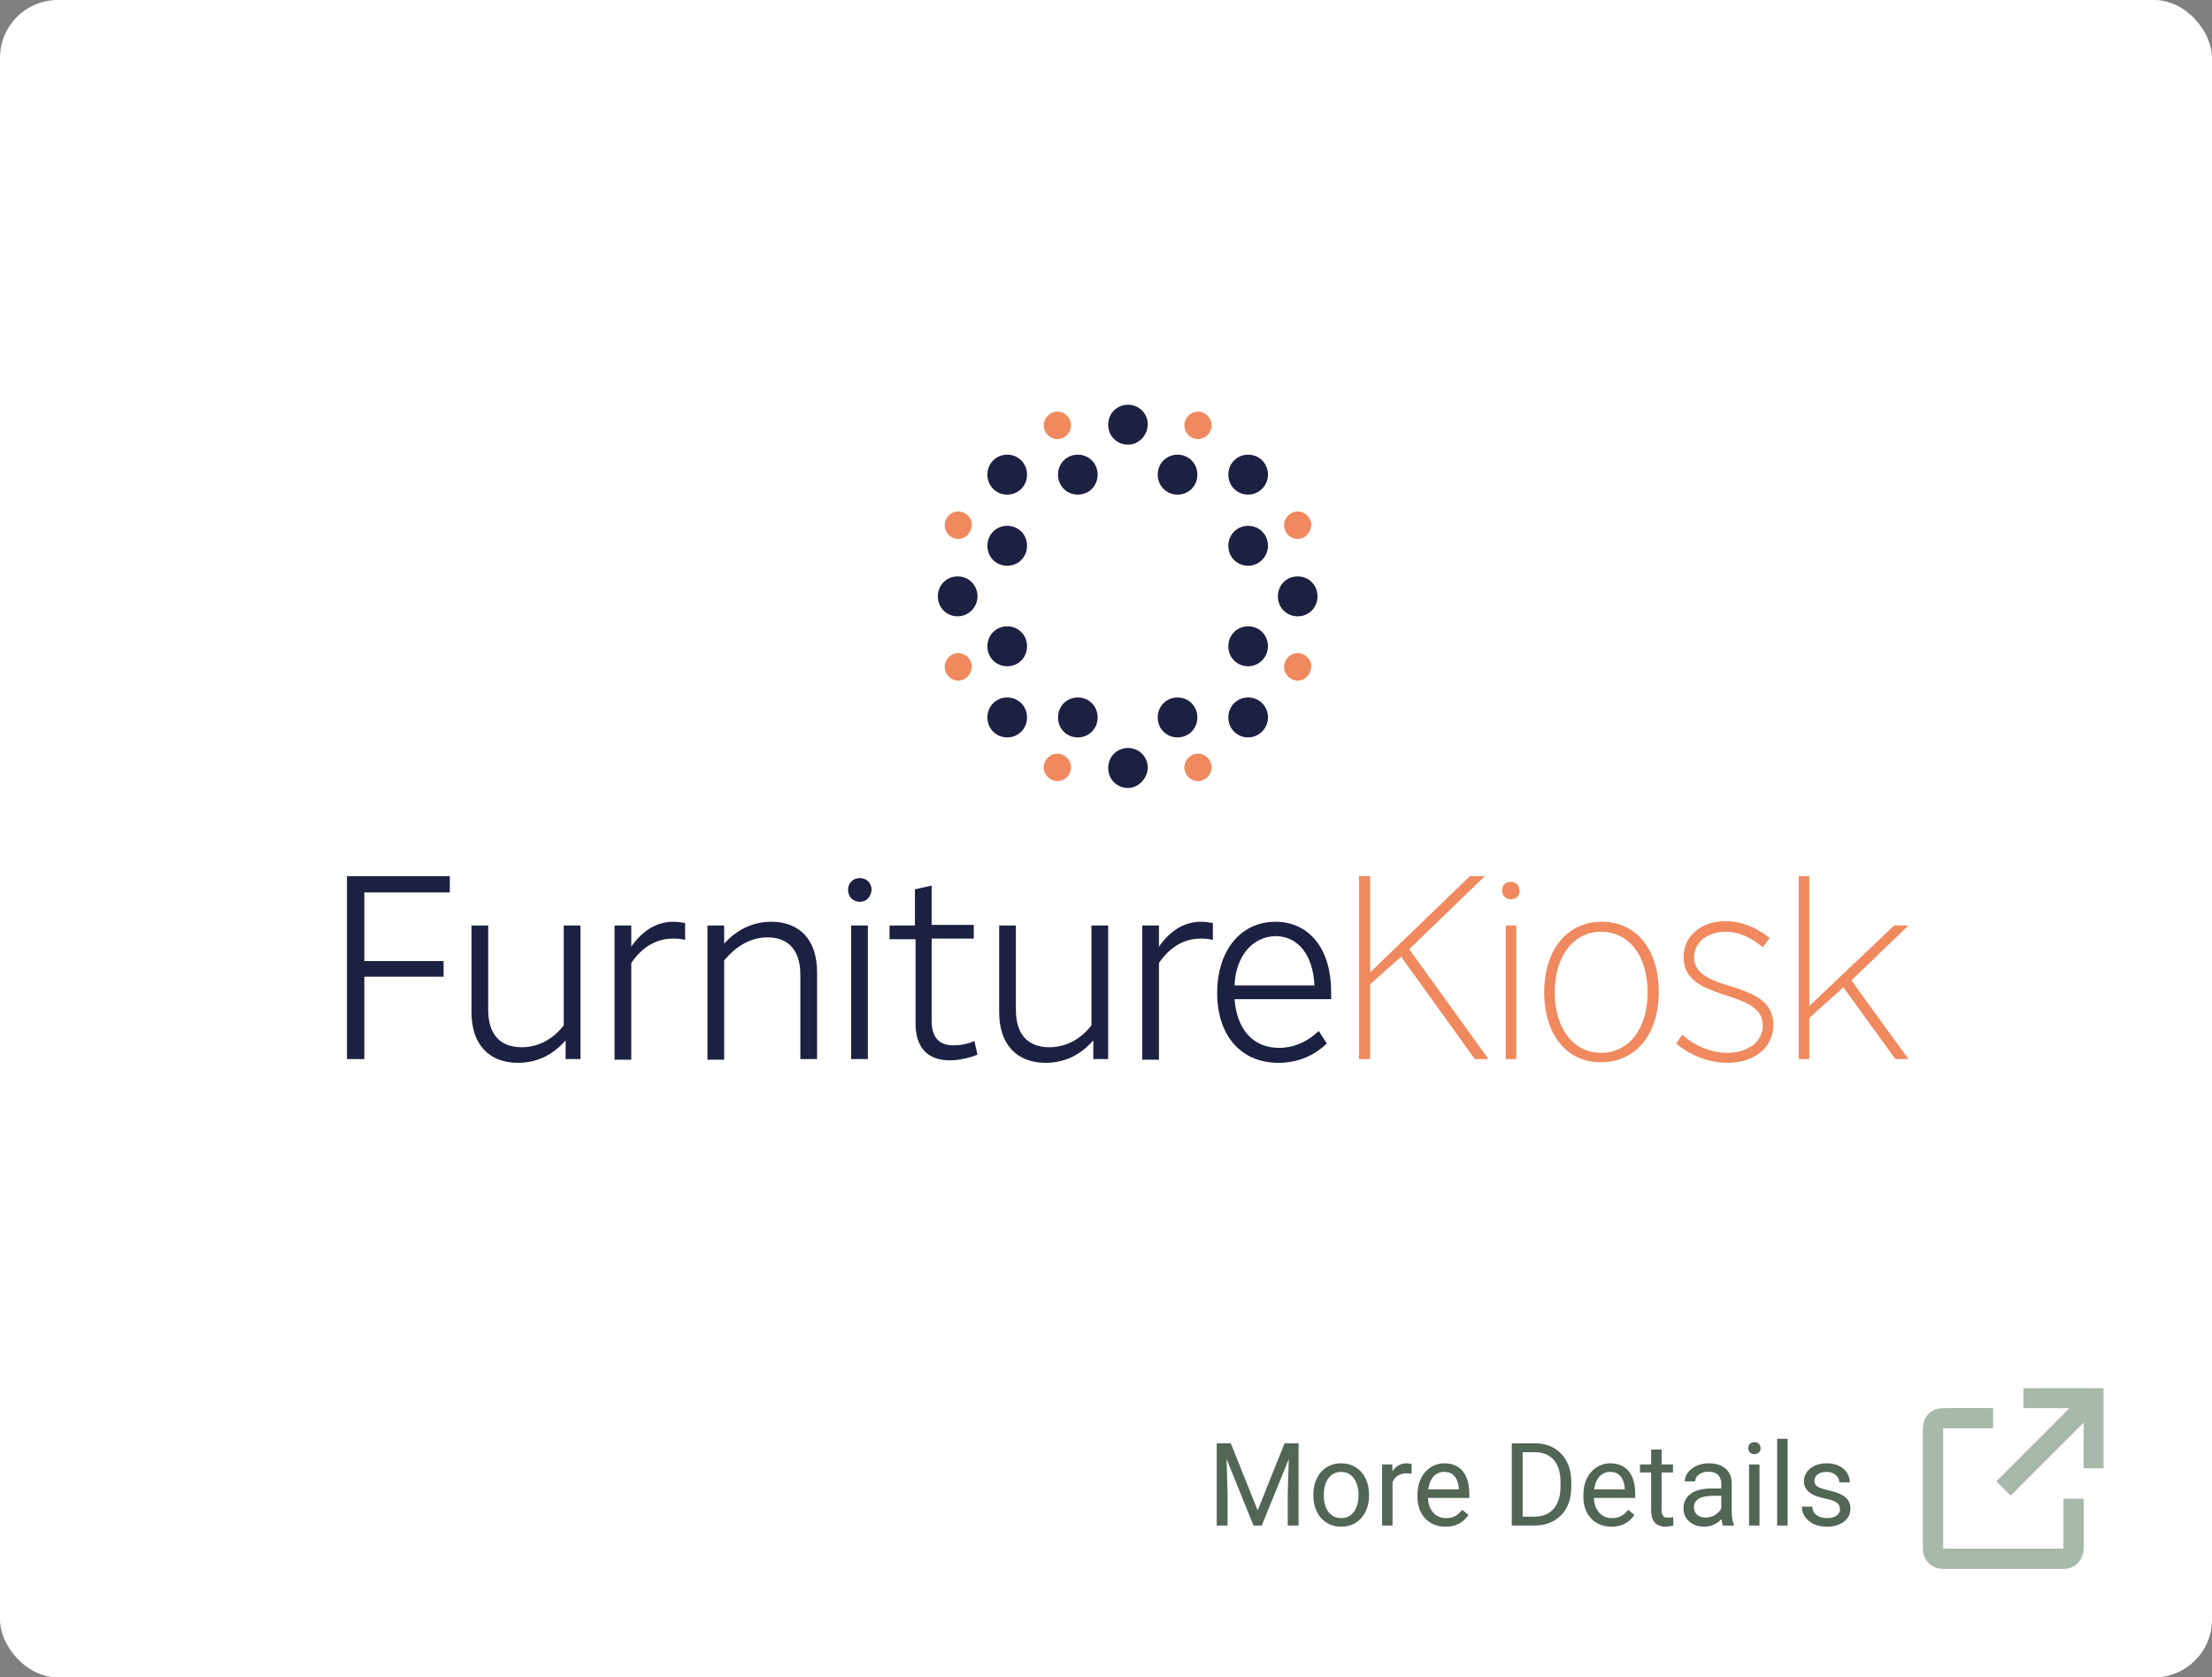 <svg xmlns="http://www.w3.org/2000/svg" width="306" height="232" viewBox="0 0 306 232" fill="none"><rect x="0" y="0" width="306" height="232" fill="#808080" stroke="none"/><rect width="306" height="232" rx="8" fill="white"></rect><g clip-path="url(#clip0_457_189)"><path d="M156.043 61.505C154.501 61.505 153.301 60.297 153.301 58.743C153.301 57.189 154.501 55.98 156.043 55.98C157.585 55.98 158.785 57.189 158.785 58.743C158.699 60.297 157.499 61.505 156.043 61.505Z" fill="#1D2141"></path><path d="M162.897 68.411C161.355 68.411 160.155 67.203 160.155 65.649C160.155 64.095 161.355 62.886 162.897 62.886C164.44 62.886 165.639 64.095 165.639 65.649C165.639 67.203 164.44 68.411 162.897 68.411Z" fill="#1D2141"></path><path d="M172.665 68.411C171.123 68.411 169.923 67.203 169.923 65.649C169.923 64.095 171.123 62.886 172.665 62.886C174.207 62.886 175.407 64.095 175.407 65.649C175.407 67.203 174.121 68.411 172.665 68.411Z" fill="#1D2141"></path><path d="M172.665 78.253C171.123 78.253 169.923 77.044 169.923 75.49C169.923 73.936 171.123 72.728 172.665 72.728C174.207 72.728 175.407 73.936 175.407 75.49C175.407 77.044 174.121 78.253 172.665 78.253Z" fill="#1D2141"></path><path d="M179.519 85.245C177.977 85.245 176.777 84.037 176.777 82.483C176.777 80.929 177.977 79.72 179.519 79.72C181.061 79.72 182.261 80.929 182.261 82.483C182.261 84.037 181.061 85.245 179.519 85.245Z" fill="#1D2141"></path><path d="M172.665 92.151C171.123 92.151 169.923 90.943 169.923 89.389C169.923 87.835 171.123 86.626 172.665 86.626C174.207 86.626 175.407 87.835 175.407 89.389C175.407 90.943 174.121 92.151 172.665 92.151Z" fill="#1D2141"></path><path d="M172.665 101.993C171.123 101.993 169.923 100.784 169.923 99.23C169.923 97.676 171.123 96.468 172.665 96.468C174.207 96.468 175.407 97.676 175.407 99.23C175.407 100.784 174.121 101.993 172.665 101.993Z" fill="#1D2141"></path><path d="M162.897 101.993C161.355 101.993 160.155 100.784 160.155 99.23C160.155 97.676 161.355 96.468 162.897 96.468C164.44 96.468 165.639 97.676 165.639 99.23C165.639 100.784 164.44 101.993 162.897 101.993Z" fill="#1D2141"></path><path d="M156.043 108.985C154.501 108.985 153.301 107.777 153.301 106.223C153.301 104.669 154.501 103.46 156.043 103.46C157.585 103.46 158.785 104.669 158.785 106.223C158.699 107.69 157.499 108.985 156.043 108.985Z" fill="#1D2141"></path><path d="M149.103 101.993C147.56 101.993 146.361 100.784 146.361 99.23C146.361 97.676 147.56 96.468 149.103 96.468C150.645 96.468 151.845 97.676 151.845 99.23C151.845 100.784 150.645 101.993 149.103 101.993Z" fill="#1D2141"></path><path d="M139.335 101.993C137.793 101.993 136.593 100.784 136.593 99.23C136.593 97.676 137.793 96.468 139.335 96.468C140.877 96.468 142.077 97.676 142.077 99.23C142.077 100.784 140.877 101.993 139.335 101.993Z" fill="#1D2141"></path><path d="M139.335 92.151C137.793 92.151 136.593 90.943 136.593 89.389C136.593 87.835 137.793 86.626 139.335 86.626C140.877 86.626 142.077 87.835 142.077 89.389C142.077 90.943 140.877 92.151 139.335 92.151Z" fill="#1D2141"></path><path d="M132.481 85.245C130.939 85.245 129.739 84.037 129.739 82.483C129.739 80.929 130.939 79.72 132.481 79.72C134.023 79.72 135.223 80.929 135.223 82.483C135.223 84.037 133.937 85.245 132.481 85.245Z" fill="#1D2141"></path><path d="M139.335 78.253C137.793 78.253 136.593 77.044 136.593 75.49C136.593 73.936 137.793 72.728 139.335 72.728C140.877 72.728 142.077 73.936 142.077 75.49C142.077 77.044 140.877 78.253 139.335 78.253Z" fill="#1D2141"></path><path d="M139.335 68.411C137.793 68.411 136.593 67.203 136.593 65.649C136.593 64.095 137.793 62.886 139.335 62.886C140.877 62.886 142.077 64.095 142.077 65.649C142.077 67.203 140.877 68.411 139.335 68.411Z" fill="#1D2141"></path><path d="M149.103 68.411C147.56 68.411 146.361 67.203 146.361 65.649C146.361 64.095 147.56 62.886 149.103 62.886C150.645 62.886 151.845 64.095 151.845 65.649C151.845 67.203 150.645 68.411 149.103 68.411Z" fill="#1D2141"></path><path d="M165.725 60.728C164.697 60.728 163.84 59.865 163.84 58.829C163.84 57.793 164.697 56.93 165.725 56.93C166.753 56.93 167.61 57.793 167.61 58.829C167.61 59.865 166.753 60.728 165.725 60.728Z" fill="#F0895E"></path><path d="M179.519 74.541C178.491 74.541 177.634 73.677 177.634 72.641C177.634 71.606 178.491 70.742 179.519 70.742C180.547 70.742 181.404 71.606 181.404 72.641C181.319 73.677 180.547 74.541 179.519 74.541Z" fill="#F0895E"></path><path d="M179.519 94.137C178.491 94.137 177.634 93.274 177.634 92.238C177.634 91.202 178.491 90.338 179.519 90.338C180.547 90.338 181.404 91.202 181.404 92.238C181.319 93.274 180.547 94.137 179.519 94.137Z" fill="#F0895E"></path><path d="M165.725 108.036C164.697 108.036 163.84 107.172 163.84 106.137C163.84 105.101 164.697 104.237 165.725 104.237C166.753 104.237 167.61 105.101 167.61 106.137C167.61 107.172 166.753 108.036 165.725 108.036Z" fill="#F0895E"></path><path d="M146.275 108.036C145.247 108.036 144.39 107.172 144.39 106.137C144.39 105.101 145.247 104.237 146.275 104.237C147.303 104.237 148.16 105.101 148.16 106.137C148.16 107.172 147.303 108.036 146.275 108.036Z" fill="#F0895E"></path><path d="M132.566 94.137C131.538 94.137 130.681 93.274 130.681 92.238C130.681 91.202 131.538 90.338 132.566 90.338C133.595 90.338 134.451 91.202 134.451 92.238C134.366 93.274 133.595 94.137 132.566 94.137Z" fill="#F0895E"></path><path d="M132.566 74.541C131.538 74.541 130.681 73.677 130.681 72.641C130.681 71.606 131.538 70.742 132.566 70.742C133.595 70.742 134.451 71.606 134.451 72.641C134.366 73.677 133.595 74.541 132.566 74.541Z" fill="#F0895E"></path><path d="M146.275 60.728C145.247 60.728 144.39 59.865 144.39 58.829C144.39 57.793 145.247 56.93 146.275 56.93C147.303 56.93 148.16 57.793 148.16 58.829C148.16 59.865 147.303 60.728 146.275 60.728Z" fill="#F0895E"></path></g><path d="M48 146.482V121.188H62.223V123.432H50.399V132.928H61.366V135.087H50.399V146.482H48Z" fill="#1D2141"></path><path d="M78.245 143.892C76.446 145.964 74.218 147 71.648 147C67.621 147 65.222 144.41 65.222 140.007V128.008H67.535V139.662C67.535 143.029 69.163 144.842 72.162 144.842C74.389 144.842 76.446 143.806 77.988 141.82V128.008H80.301V146.482H78.245V143.892Z" fill="#1D2141"></path><path d="M85.014 146.482V128.008H87.327V130.943C88.87 128.698 90.84 127.49 93.153 127.49C93.753 127.49 94.267 127.576 94.781 127.662V129.993C94.01 129.82 93.582 129.82 93.068 129.82C90.84 129.82 88.87 130.943 87.327 133.187V146.568H85.014V146.482Z" fill="#1D2141"></path><path d="M97.866 146.482V128.008H100.179V130.511C101.979 128.526 104.206 127.49 106.691 127.49C110.718 127.49 113.031 130.079 113.031 134.482V146.482H110.718V134.827C110.718 131.461 109.09 129.648 106.177 129.648C103.949 129.648 101.893 130.77 100.179 132.842V146.568H97.866V146.482Z" fill="#1D2141"></path><path d="M118.943 124.727C118.001 124.727 117.315 124.036 117.315 123.087C117.315 122.137 118.001 121.447 118.943 121.447C119.886 121.447 120.571 122.137 120.571 123.087C120.485 124.036 119.886 124.727 118.943 124.727ZM117.744 128.008H120.057V146.482H117.744V128.008Z" fill="#1D2141"></path><path d="M122.97 128.008H126.569V123.001L128.882 122.483V127.921H134.708V129.821H128.882V141.216C128.882 143.46 129.91 144.583 131.881 144.583C132.824 144.583 133.852 144.41 134.794 143.978L135.223 145.877C133.852 146.395 132.566 146.654 131.367 146.654C128.282 146.654 126.655 144.842 126.655 141.561V129.907H123.056V128.008H122.97Z" fill="#1D2141"></path><path d="M151.245 143.892C149.446 145.964 147.218 147 144.647 147C140.62 147 138.221 144.41 138.221 140.007V128.008H140.535V139.662C140.535 143.029 142.163 144.842 145.161 144.842C147.389 144.842 149.446 143.806 150.988 141.82V128.008H153.301V146.482H151.245V143.892Z" fill="#1D2141"></path><path d="M158.013 146.482V128.008H160.327V130.943C161.869 128.698 163.84 127.49 166.153 127.49C166.753 127.49 167.267 127.576 167.781 127.662V129.993C167.01 129.82 166.582 129.82 166.067 129.82C163.84 129.82 161.869 130.943 160.327 133.187V146.568H158.013V146.482Z" fill="#1D2141"></path><path d="M168.381 137.331C168.381 131.461 171.637 127.49 176.435 127.49C181.147 127.49 184.146 131.288 184.146 137.158V138.194H170.78C171.122 142.424 173.35 144.928 176.949 144.928C178.919 144.928 180.804 144.151 182.432 142.597L183.546 144.324C181.661 146.136 179.348 147 176.863 147C171.637 147 168.381 143.201 168.381 137.331ZM170.78 136.295H181.832C181.661 132.151 179.605 129.475 176.435 129.475C173.179 129.561 170.951 132.324 170.78 136.295Z" fill="#1D2141"></path><path d="M188.002 146.482V121.188H189.544V134.482L203.338 121.188H205.395L194.942 131.288L205.909 146.482H204.024L193.828 132.324L189.544 136.122V146.482H188.002Z" fill="#F0895E"></path><path d="M208.993 124.382C208.308 124.382 207.794 123.864 207.794 123.173C207.794 122.396 208.308 121.965 208.993 121.965C209.764 121.965 210.193 122.483 210.193 123.173C210.278 123.864 209.764 124.382 208.993 124.382ZM208.308 128.008H209.764V146.482H208.308V128.008Z" fill="#F0895E"></path><path d="M213.62 137.245C213.62 131.374 216.79 127.49 221.588 127.49C226.386 127.49 229.471 131.374 229.471 137.158C229.471 143.029 226.301 146.913 221.503 146.913C216.79 147 213.62 143.115 213.62 137.245ZM215.077 137.245C215.077 142.252 217.647 145.618 221.503 145.618C225.358 145.618 227.929 142.252 227.929 137.245C227.929 132.238 225.358 128.871 221.503 128.871C217.733 128.871 215.077 132.151 215.077 137.245Z" fill="#F0895E"></path><path d="M243.865 131.029C242.152 129.562 240.438 128.871 238.724 128.871C236.154 128.871 234.355 130.339 234.355 132.411C234.355 137.504 245.322 135.259 245.322 141.734C245.322 144.842 242.751 147 238.981 147C236.411 147 233.755 145.964 231.87 144.324L232.727 143.115C234.44 144.669 236.754 145.619 238.981 145.619C241.809 145.619 243.865 144.065 243.865 141.82C243.865 136.641 232.898 138.712 232.898 132.411C232.898 129.475 235.297 127.404 238.724 127.404C240.781 127.404 242.837 128.181 244.808 129.734L243.865 131.029Z" fill="#F0895E"></path><path d="M248.835 146.482V121.188H250.291V139.144L262.029 128.008H264L256.117 135.604L264 146.482H262.201L255.004 136.554L250.291 140.784V146.482H248.835Z" fill="#F0895E"></path><path d="M168.797 199.625H170.258L173.984 208.898L177.703 199.625H179.172L174.547 211H173.406L168.797 199.625ZM168.32 199.625H169.609L169.82 206.562V211H168.32V199.625ZM178.352 199.625H179.641V211H178.141V206.562L178.352 199.625ZM181.688 206.867V206.688C181.688 206.078 181.776 205.513 181.953 204.992C182.13 204.466 182.385 204.01 182.719 203.625C183.052 203.234 183.456 202.932 183.93 202.719C184.404 202.5 184.935 202.391 185.523 202.391C186.117 202.391 186.651 202.5 187.125 202.719C187.604 202.932 188.01 203.234 188.344 203.625C188.682 204.01 188.94 204.466 189.117 204.992C189.294 205.513 189.383 206.078 189.383 206.688V206.867C189.383 207.477 189.294 208.042 189.117 208.562C188.94 209.083 188.682 209.539 188.344 209.93C188.01 210.315 187.607 210.617 187.133 210.836C186.664 211.049 186.133 211.156 185.539 211.156C184.945 211.156 184.411 211.049 183.938 210.836C183.464 210.617 183.057 210.315 182.719 209.93C182.385 209.539 182.13 209.083 181.953 208.562C181.776 208.042 181.688 207.477 181.688 206.867ZM183.133 206.688V206.867C183.133 207.289 183.182 207.688 183.281 208.062C183.38 208.432 183.529 208.76 183.727 209.047C183.93 209.333 184.182 209.56 184.484 209.727C184.786 209.888 185.138 209.969 185.539 209.969C185.935 209.969 186.281 209.888 186.578 209.727C186.88 209.56 187.13 209.333 187.328 209.047C187.526 208.76 187.674 208.432 187.773 208.062C187.878 207.688 187.93 207.289 187.93 206.867V206.688C187.93 206.271 187.878 205.878 187.773 205.508C187.674 205.133 187.523 204.802 187.32 204.516C187.122 204.224 186.872 203.995 186.57 203.828C186.273 203.661 185.924 203.578 185.523 203.578C185.128 203.578 184.779 203.661 184.477 203.828C184.18 203.995 183.93 204.224 183.727 204.516C183.529 204.802 183.38 205.133 183.281 205.508C183.182 205.878 183.133 206.271 183.133 206.688ZM192.641 203.875V211H191.195V202.547H192.602L192.641 203.875ZM195.281 202.5L195.273 203.844C195.154 203.818 195.039 203.802 194.93 203.797C194.826 203.786 194.706 203.781 194.57 203.781C194.237 203.781 193.943 203.833 193.688 203.938C193.432 204.042 193.216 204.188 193.039 204.375C192.862 204.562 192.721 204.786 192.617 205.047C192.518 205.302 192.453 205.583 192.422 205.891L192.016 206.125C192.016 205.615 192.065 205.135 192.164 204.688C192.268 204.24 192.427 203.844 192.641 203.5C192.854 203.151 193.125 202.88 193.453 202.688C193.786 202.49 194.182 202.391 194.641 202.391C194.745 202.391 194.865 202.404 195 202.43C195.135 202.451 195.229 202.474 195.281 202.5ZM199.969 211.156C199.38 211.156 198.846 211.057 198.367 210.859C197.893 210.656 197.484 210.372 197.141 210.008C196.802 209.643 196.542 209.211 196.359 208.711C196.177 208.211 196.086 207.664 196.086 207.07V206.742C196.086 206.055 196.188 205.443 196.391 204.906C196.594 204.365 196.87 203.906 197.219 203.531C197.568 203.156 197.964 202.872 198.406 202.68C198.849 202.487 199.307 202.391 199.781 202.391C200.385 202.391 200.906 202.495 201.344 202.703C201.786 202.911 202.148 203.203 202.43 203.578C202.711 203.948 202.919 204.385 203.055 204.891C203.19 205.391 203.258 205.938 203.258 206.531V207.18H196.945V206H201.812V205.891C201.792 205.516 201.714 205.151 201.578 204.797C201.448 204.443 201.24 204.151 200.953 203.922C200.667 203.693 200.276 203.578 199.781 203.578C199.453 203.578 199.151 203.648 198.875 203.789C198.599 203.924 198.362 204.128 198.164 204.398C197.966 204.669 197.812 205 197.703 205.391C197.594 205.781 197.539 206.232 197.539 206.742V207.07C197.539 207.471 197.594 207.849 197.703 208.203C197.818 208.552 197.982 208.859 198.195 209.125C198.414 209.391 198.677 209.599 198.984 209.75C199.297 209.901 199.651 209.977 200.047 209.977C200.557 209.977 200.99 209.872 201.344 209.664C201.698 209.456 202.008 209.177 202.273 208.828L203.148 209.523C202.966 209.799 202.734 210.062 202.453 210.312C202.172 210.562 201.826 210.766 201.414 210.922C201.008 211.078 200.526 211.156 199.969 211.156ZM212.211 211H209.836L209.852 209.773H212.211C213.023 209.773 213.701 209.604 214.242 209.266C214.784 208.922 215.19 208.443 215.461 207.828C215.737 207.208 215.875 206.484 215.875 205.656V204.961C215.875 204.31 215.797 203.732 215.641 203.227C215.484 202.716 215.255 202.286 214.953 201.938C214.651 201.583 214.281 201.315 213.844 201.133C213.411 200.951 212.914 200.859 212.352 200.859H209.789V199.625H212.352C213.096 199.625 213.776 199.75 214.391 200C215.005 200.245 215.534 200.602 215.977 201.07C216.424 201.534 216.768 202.096 217.008 202.758C217.247 203.414 217.367 204.154 217.367 204.977V205.656C217.367 206.479 217.247 207.221 217.008 207.883C216.768 208.539 216.422 209.099 215.969 209.562C215.521 210.026 214.979 210.383 214.344 210.633C213.714 210.878 213.003 211 212.211 211ZM210.641 199.625V211H209.133V199.625H210.641ZM222.922 211.156C222.333 211.156 221.799 211.057 221.32 210.859C220.846 210.656 220.438 210.372 220.094 210.008C219.755 209.643 219.495 209.211 219.312 208.711C219.13 208.211 219.039 207.664 219.039 207.07V206.742C219.039 206.055 219.141 205.443 219.344 204.906C219.547 204.365 219.823 203.906 220.172 203.531C220.521 203.156 220.917 202.872 221.359 202.68C221.802 202.487 222.26 202.391 222.734 202.391C223.339 202.391 223.859 202.495 224.297 202.703C224.74 202.911 225.102 203.203 225.383 203.578C225.664 203.948 225.872 204.385 226.008 204.891C226.143 205.391 226.211 205.938 226.211 206.531V207.18H219.898V206H224.766V205.891C224.745 205.516 224.667 205.151 224.531 204.797C224.401 204.443 224.193 204.151 223.906 203.922C223.62 203.693 223.229 203.578 222.734 203.578C222.406 203.578 222.104 203.648 221.828 203.789C221.552 203.924 221.315 204.128 221.117 204.398C220.919 204.669 220.766 205 220.656 205.391C220.547 205.781 220.492 206.232 220.492 206.742V207.07C220.492 207.471 220.547 207.849 220.656 208.203C220.771 208.552 220.935 208.859 221.148 209.125C221.367 209.391 221.63 209.599 221.938 209.75C222.25 209.901 222.604 209.977 223 209.977C223.51 209.977 223.943 209.872 224.297 209.664C224.651 209.456 224.961 209.177 225.227 208.828L226.102 209.523C225.919 209.799 225.688 210.062 225.406 210.312C225.125 210.562 224.779 210.766 224.367 210.922C223.961 211.078 223.479 211.156 222.922 211.156ZM231.438 202.547V203.656H226.867V202.547H231.438ZM228.414 200.492H229.859V208.906C229.859 209.193 229.904 209.409 229.992 209.555C230.081 209.701 230.195 209.797 230.336 209.844C230.477 209.891 230.628 209.914 230.789 209.914C230.909 209.914 231.034 209.904 231.164 209.883C231.299 209.857 231.401 209.836 231.469 209.82L231.477 211C231.362 211.036 231.211 211.07 231.023 211.102C230.841 211.138 230.62 211.156 230.359 211.156C230.005 211.156 229.68 211.086 229.383 210.945C229.086 210.805 228.849 210.57 228.672 210.242C228.5 209.909 228.414 209.461 228.414 208.898V200.492ZM238.117 209.555V205.203C238.117 204.87 238.049 204.581 237.914 204.336C237.784 204.086 237.586 203.893 237.32 203.758C237.055 203.622 236.727 203.555 236.336 203.555C235.971 203.555 235.651 203.617 235.375 203.742C235.104 203.867 234.891 204.031 234.734 204.234C234.583 204.438 234.508 204.656 234.508 204.891H233.062C233.062 204.589 233.141 204.289 233.297 203.992C233.453 203.695 233.677 203.427 233.969 203.188C234.266 202.943 234.62 202.75 235.031 202.609C235.448 202.464 235.911 202.391 236.422 202.391C237.036 202.391 237.578 202.495 238.047 202.703C238.521 202.911 238.891 203.227 239.156 203.648C239.427 204.065 239.562 204.589 239.562 205.219V209.156C239.562 209.438 239.586 209.737 239.633 210.055C239.685 210.372 239.76 210.646 239.859 210.875V211H238.352C238.279 210.833 238.221 210.612 238.18 210.336C238.138 210.055 238.117 209.794 238.117 209.555ZM238.367 205.875L238.383 206.891H236.922C236.51 206.891 236.143 206.924 235.82 206.992C235.497 207.055 235.227 207.151 235.008 207.281C234.789 207.411 234.622 207.576 234.508 207.773C234.393 207.966 234.336 208.193 234.336 208.453C234.336 208.719 234.396 208.961 234.516 209.18C234.635 209.398 234.815 209.573 235.055 209.703C235.299 209.828 235.599 209.891 235.953 209.891C236.396 209.891 236.786 209.797 237.125 209.609C237.464 209.422 237.732 209.193 237.93 208.922C238.133 208.651 238.242 208.388 238.258 208.133L238.875 208.828C238.839 209.047 238.74 209.289 238.578 209.555C238.417 209.82 238.201 210.076 237.93 210.32C237.664 210.56 237.346 210.76 236.977 210.922C236.612 211.078 236.201 211.156 235.742 211.156C235.169 211.156 234.667 211.044 234.234 210.82C233.807 210.596 233.474 210.297 233.234 209.922C233 209.542 232.883 209.117 232.883 208.648C232.883 208.195 232.971 207.797 233.148 207.453C233.326 207.104 233.581 206.815 233.914 206.586C234.247 206.352 234.648 206.174 235.117 206.055C235.586 205.935 236.109 205.875 236.688 205.875H238.367ZM243.406 202.547V211H241.953V202.547H243.406ZM241.844 200.305C241.844 200.07 241.914 199.872 242.055 199.711C242.201 199.549 242.414 199.469 242.695 199.469C242.971 199.469 243.182 199.549 243.328 199.711C243.479 199.872 243.555 200.07 243.555 200.305C243.555 200.529 243.479 200.721 243.328 200.883C243.182 201.039 242.971 201.117 242.695 201.117C242.414 201.117 242.201 201.039 242.055 200.883C241.914 200.721 241.844 200.529 241.844 200.305ZM247.297 199V211H245.844V199H247.297ZM254.539 208.758C254.539 208.549 254.492 208.357 254.398 208.18C254.31 207.997 254.125 207.833 253.844 207.688C253.568 207.536 253.151 207.406 252.594 207.297C252.125 207.198 251.701 207.081 251.32 206.945C250.945 206.81 250.625 206.646 250.359 206.453C250.099 206.26 249.898 206.034 249.758 205.773C249.617 205.513 249.547 205.208 249.547 204.859C249.547 204.526 249.62 204.211 249.766 203.914C249.917 203.617 250.128 203.354 250.398 203.125C250.674 202.896 251.005 202.716 251.391 202.586C251.776 202.456 252.206 202.391 252.68 202.391C253.357 202.391 253.935 202.51 254.414 202.75C254.893 202.99 255.26 203.31 255.516 203.711C255.771 204.107 255.898 204.547 255.898 205.031H254.453C254.453 204.797 254.383 204.57 254.242 204.352C254.107 204.128 253.906 203.943 253.641 203.797C253.38 203.651 253.06 203.578 252.68 203.578C252.279 203.578 251.953 203.641 251.703 203.766C251.458 203.885 251.279 204.039 251.164 204.227C251.055 204.414 251 204.612 251 204.82C251 204.977 251.026 205.117 251.078 205.242C251.135 205.362 251.234 205.474 251.375 205.578C251.516 205.677 251.714 205.771 251.969 205.859C252.224 205.948 252.549 206.036 252.945 206.125C253.638 206.281 254.208 206.469 254.656 206.688C255.104 206.906 255.438 207.174 255.656 207.492C255.875 207.81 255.984 208.195 255.984 208.648C255.984 209.018 255.906 209.357 255.75 209.664C255.599 209.971 255.378 210.237 255.086 210.461C254.799 210.68 254.456 210.852 254.055 210.977C253.659 211.096 253.214 211.156 252.719 211.156C251.974 211.156 251.344 211.023 250.828 210.758C250.312 210.492 249.922 210.148 249.656 209.727C249.391 209.305 249.258 208.859 249.258 208.391H250.711C250.732 208.786 250.846 209.102 251.055 209.336C251.263 209.565 251.518 209.729 251.82 209.828C252.122 209.922 252.422 209.969 252.719 209.969C253.115 209.969 253.445 209.917 253.711 209.812C253.982 209.708 254.188 209.565 254.328 209.383C254.469 209.201 254.539 208.992 254.539 208.758Z" fill="#526655"></path><g clip-path="url(#clip1_457_189)"><path d="M285.442 214.185C285.442 211.891 285.442 209.603 285.442 207.289C286.381 207.289 287.286 207.289 288.231 207.289C288.237 207.394 288.25 207.511 288.25 207.622C288.25 209.759 288.257 211.904 288.25 214.041C288.244 215.592 287.364 216.694 285.918 216.967C285.762 217 285.592 217 285.429 217C279.891 217 274.353 217 268.821 217C267.212 217 266 215.788 266 214.178C266 208.671 266 203.164 266 197.663C266 196.002 267.075 194.802 268.737 194.763C271.017 194.711 273.297 194.75 275.578 194.75C275.617 194.75 275.662 194.763 275.721 194.776C275.721 195.689 275.721 196.595 275.721 197.546C273.415 197.546 271.121 197.546 268.808 197.546C268.808 203.112 268.808 208.638 268.808 214.185C274.346 214.185 279.878 214.185 285.442 214.185Z" fill="#A7B9AA"></path><path d="M286.145 194.763C284.073 194.763 282.001 194.763 279.91 194.763C279.91 193.838 279.91 192.932 279.91 192C283.591 192 287.285 192 290.999 192C290.999 195.689 290.999 199.377 290.999 203.086C290.093 203.086 289.188 203.086 288.237 203.086C288.237 201.007 288.237 198.921 288.237 196.771C284.835 200.173 281.486 203.522 278.157 206.853C277.473 206.168 276.828 205.53 276.17 204.878C279.499 201.548 282.848 198.198 286.197 194.848C286.178 194.822 286.165 194.789 286.145 194.763Z" fill="#A7B9AA"></path></g><defs><clipPath id="clip0_457_189"><rect width="216" height="87.623" fill="white" transform="translate(48 55.98)"></rect></clipPath><clipPath id="clip1_457_189"><rect width="25" height="25" fill="white" transform="translate(266 192)"></rect></clipPath></defs></svg>